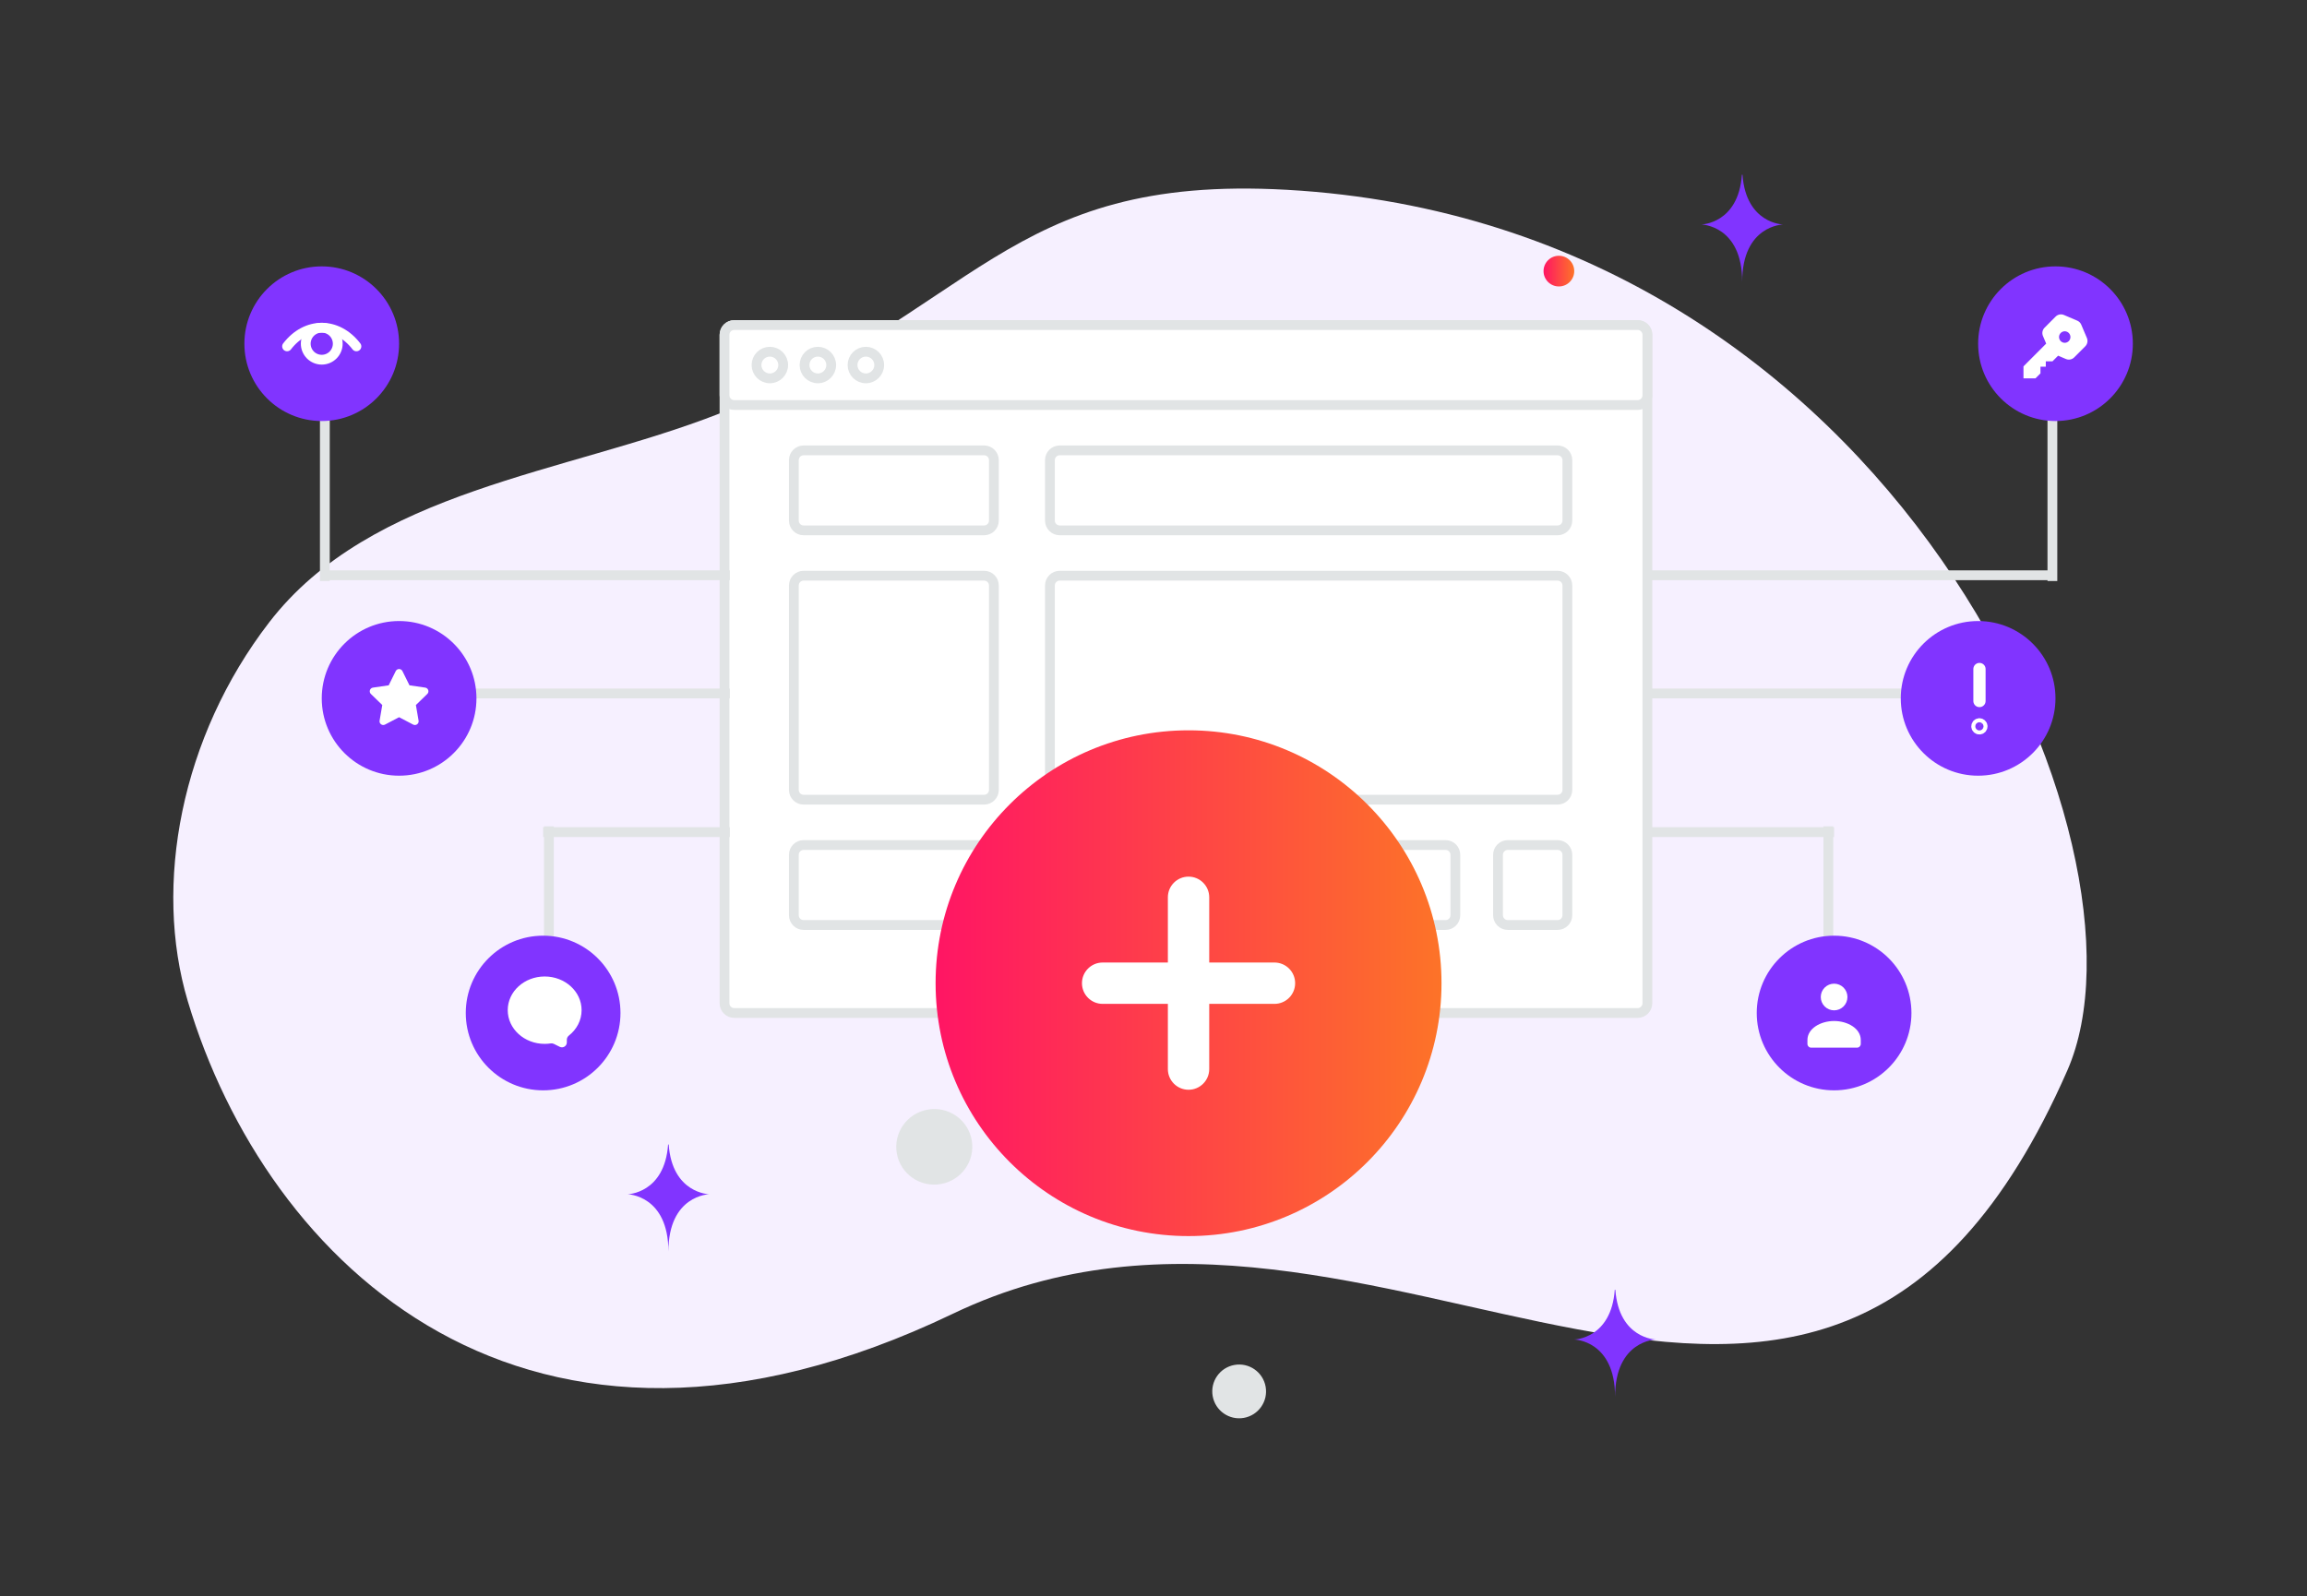<svg width="705" height="488" viewBox="0 0 705 488" fill="none" xmlns="http://www.w3.org/2000/svg">
<rect x="0" y="0" width="705" height="488" fill="#333333" stroke="none"/>
<path d="M631.762 327.211C661.431 259.586 579.184 68.539 393.324 58.023C306.882 53.134 298.374 95.704 219.694 126.473C172.796 144.809 113.466 149.713 82.255 190.246C55.306 225.23 46.774 270.503 57.382 306.021C81.243 385.896 160.547 464.238 291.208 401.573C421.869 338.907 555.221 501.61 631.762 327.211Z" fill="#F6F0FF"/>
<path d="M285.363 189.041H285.182C284.108 204.014 272.801 204.245 272.801 204.245C272.801 204.245 285.275 204.484 285.275 221.785C285.275 204.484 297.748 204.245 297.748 204.245C297.748 204.245 286.436 204.014 285.363 189.041Z" fill="#8134FF"/>
<path d="M493.64 394.254H493.459C492.385 409.227 481.078 409.458 481.078 409.458C481.078 409.458 493.552 409.697 493.552 426.998C493.552 409.697 506.026 409.458 506.026 409.458C506.026 409.458 494.713 409.227 493.64 394.254Z" fill="#8134FF"/>
<path d="M204.347 349.854H204.166C203.092 364.826 191.785 365.057 191.785 365.057C191.785 365.057 204.259 365.296 204.259 382.597C204.259 365.296 216.733 365.057 216.733 365.057C216.733 365.057 205.42 364.826 204.347 349.854Z" fill="#8134FF"/>
<path d="M532.492 53.416H532.311C531.237 68.389 519.93 68.62 519.93 68.62C519.93 68.62 532.403 68.859 532.403 86.16C532.403 68.859 544.877 68.62 544.877 68.62C544.877 68.62 533.565 68.389 532.492 53.416Z" fill="#8134FF"/>
<circle cx="476.385" cy="82.871" r="4.69" fill="url(#paint0_linear_700_8118)"/>
<circle cx="317.358" cy="266.205" r="4.69" fill="url(#paint1_linear_700_8118)"/>
<path d="M386.769 423.89C387.559 428.359 384.577 432.623 380.108 433.413C375.639 434.204 371.375 431.222 370.584 426.753C369.793 422.283 372.775 418.019 377.245 417.229C381.714 416.438 385.978 419.42 386.769 423.89Z" fill="#E1E4E5"/>
<path d="M308.554 158.796C309.345 163.265 306.362 167.529 301.893 168.32C297.424 169.11 293.16 166.128 292.369 161.659C291.578 157.19 294.561 152.925 299.03 152.135C303.499 151.344 307.763 154.326 308.554 158.796Z" fill="#E1E4E5"/>
<path d="M296.951 348.532C298.062 354.814 293.839 360.812 287.519 361.93C281.198 363.049 275.174 358.863 274.063 352.581C272.952 346.299 277.174 340.301 283.495 339.183C289.815 338.065 295.839 342.25 296.951 348.532Z" fill="#E1E4E5"/>
<g clip-path="url(#clip0_700_8118)">
<path d="M500.434 99.356H224.397C222.743 99.356 221.402 100.696 221.402 102.35V306.658C221.402 308.312 222.743 309.652 224.397 309.652H500.434C502.087 309.652 503.428 308.312 503.428 306.658V102.35C503.428 100.696 502.087 99.356 500.434 99.356Z" fill="white" stroke="#E1E4E5" stroke-width="2.995"/>
<path d="M500.434 99.356H224.397C222.743 99.356 221.402 100.696 221.402 102.35V120.814C221.402 122.468 222.743 123.809 224.397 123.809H500.434C502.087 123.809 503.428 122.468 503.428 120.814V102.35C503.428 100.696 502.087 99.356 500.434 99.356Z" fill="white" stroke="#E1E4E5" stroke-width="2.995"/>
<path d="M239.335 111.582C239.335 109.331 237.51 107.506 235.259 107.506C233.008 107.506 231.184 109.331 231.184 111.582C231.184 113.832 233.008 115.657 235.259 115.657C237.51 115.657 239.335 113.832 239.335 111.582Z" fill="white" stroke="#E1E4E5" stroke-width="2.995"/>
<path d="M254.007 111.582C254.007 109.331 252.182 107.506 249.931 107.506C247.68 107.506 245.855 109.331 245.855 111.582C245.855 113.832 247.68 115.657 249.931 115.657C252.182 115.657 254.007 113.832 254.007 111.582Z" fill="white" stroke="#E1E4E5" stroke-width="2.995"/>
<path d="M268.679 111.582C268.679 109.331 266.854 107.506 264.603 107.506C262.352 107.506 260.527 109.331 260.527 111.582C260.527 113.832 262.352 115.657 264.603 115.657C266.854 115.657 268.679 113.832 268.679 111.582Z" fill="white" stroke="#E1E4E5" stroke-width="2.995"/>
<path d="M300.732 137.666H245.588C243.934 137.666 242.594 139.007 242.594 140.661V159.125C242.594 160.778 243.934 162.119 245.588 162.119H300.732C302.385 162.119 303.726 160.778 303.726 159.125V140.661C303.726 139.007 302.385 137.666 300.732 137.666Z" fill="white" stroke="#E1E4E5" stroke-width="2.995"/>
<path d="M475.983 137.666H323.842C322.188 137.666 320.848 139.007 320.848 140.661V159.125C320.848 160.778 322.188 162.119 323.842 162.119H475.983C477.637 162.119 478.978 160.778 478.978 159.125V140.661C478.978 139.007 477.637 137.666 475.983 137.666Z" fill="white" stroke="#E1E4E5" stroke-width="2.995"/>
<path d="M300.732 258.301H245.588C243.934 258.301 242.594 259.642 242.594 261.295V279.759C242.594 281.413 243.934 282.754 245.588 282.754H300.732C302.385 282.754 303.726 281.413 303.726 279.759V261.295C303.726 259.642 302.385 258.301 300.732 258.301Z" fill="white" stroke="#E1E4E5" stroke-width="2.995"/>
<path d="M339.046 258.301H323.842C322.188 258.301 320.848 259.642 320.848 261.295V279.759C320.848 281.413 322.188 282.754 323.842 282.754H339.046C340.7 282.754 342.04 281.413 342.04 279.759V261.295C342.04 259.642 340.7 258.301 339.046 258.301Z" fill="white" stroke="#E1E4E5" stroke-width="2.995"/>
<path d="M373.276 258.301H358.073C356.419 258.301 355.078 259.642 355.078 261.295V279.759C355.078 281.413 356.419 282.754 358.073 282.754H373.276C374.93 282.754 376.271 281.413 376.271 279.759V261.295C376.271 259.642 374.93 258.301 373.276 258.301Z" fill="white" stroke="#E1E4E5" stroke-width="2.995"/>
<path d="M407.511 258.301H392.307C390.653 258.301 389.312 259.642 389.312 261.295V279.759C389.312 281.413 390.653 282.754 392.307 282.754H407.511C409.165 282.754 410.505 281.413 410.505 279.759V261.295C410.505 259.642 409.165 258.301 407.511 258.301Z" fill="white" stroke="#E1E4E5" stroke-width="2.995"/>
<path d="M441.749 258.301H426.545C424.892 258.301 423.551 259.642 423.551 261.295V279.759C423.551 281.413 424.892 282.754 426.545 282.754H441.749C443.403 282.754 444.744 281.413 444.744 279.759V261.295C444.744 259.642 443.403 258.301 441.749 258.301Z" fill="white" stroke="#E1E4E5" stroke-width="2.995"/>
<path d="M475.979 258.301H460.776C459.122 258.301 457.781 259.642 457.781 261.295V279.759C457.781 281.413 459.122 282.754 460.776 282.754H475.979C477.633 282.754 478.974 281.413 478.974 279.759V261.295C478.974 259.642 477.633 258.301 475.979 258.301Z" fill="white" stroke="#E1E4E5" stroke-width="2.995"/>
<path d="M300.732 175.977H245.588C243.934 175.977 242.594 177.317 242.594 178.971V241.45C242.594 243.104 243.934 244.445 245.588 244.445H300.732C302.385 244.445 303.726 243.104 303.726 241.45V178.971C303.726 177.317 302.385 175.977 300.732 175.977Z" fill="white" stroke="#E1E4E5" stroke-width="2.995"/>
<path d="M475.983 175.977H323.842C322.188 175.977 320.848 177.317 320.848 178.971V241.45C320.848 243.104 322.188 244.445 323.842 244.445H475.983C477.637 244.445 478.978 243.104 478.978 241.45V178.971C478.978 177.317 477.637 175.977 475.983 175.977Z" fill="white" stroke="#E1E4E5" stroke-width="2.995"/>
<path d="M165.978 254.359H223.035M560.488 254.359H503.43M130.113 211.973H223.035M596.353 211.973H503.431M98.324 175.843H223.035M628.141 175.843H503.43M167.741 314.544V252.596M558.725 314.544V252.596M99.272 115.658V177.606M627.193 115.658V177.606" stroke="#E1E4E5" stroke-width="2.995"/>
<path d="M98.321 128.7C111.376 128.7 121.959 118.116 121.959 105.062C121.959 92.007 111.376 81.424 98.321 81.424C85.267 81.424 74.684 92.007 74.684 105.062C74.684 118.116 85.267 128.7 98.321 128.7Z" fill="#8134FF"/>
<path d="M87.727 105.878C93.579 98.27 103.067 98.27 108.919 105.878" stroke="white" stroke-width="2.995" stroke-linecap="round" stroke-linejoin="round"/>
<path d="M101.782 101.604C102.236 102.058 102.596 102.597 102.842 103.191C103.088 103.784 103.214 104.42 103.214 105.062C103.214 105.704 103.088 106.34 102.842 106.934C102.596 107.527 102.236 108.066 101.782 108.52C101.328 108.974 100.789 109.335 100.195 109.58C99.602 109.826 98.966 109.953 98.324 109.953C97.682 109.953 97.046 109.826 96.453 109.58C95.859 109.335 95.32 108.974 94.866 108.52C93.949 107.603 93.434 106.359 93.434 105.062C93.434 103.765 93.949 102.521 94.866 101.604C95.783 100.687 97.027 100.172 98.324 100.172C99.621 100.172 100.865 100.687 101.782 101.604Z" stroke="white" stroke-width="2.995" stroke-linecap="round" stroke-linejoin="round"/>
<path d="M628.139 128.7C615.085 128.7 604.502 118.116 604.502 105.062C604.502 92.007 615.085 81.424 628.139 81.424C641.194 81.424 651.777 92.007 651.777 105.062C651.777 118.116 641.194 128.7 628.139 128.7Z" fill="#8134FF"/>
<path d="M121.962 237.11C135.017 237.11 145.6 226.527 145.6 213.472C145.6 200.417 135.017 189.834 121.962 189.834C108.907 189.834 98.324 200.417 98.324 213.472C98.324 226.527 108.907 237.11 121.962 237.11Z" fill="#8134FF"/>
<path fill-rule="evenodd" clip-rule="evenodd" d="M121.956 219.233L126.26 221.488C127.097 221.927 128.078 221.218 127.917 220.288L127.095 215.51L130.578 212.129C131.256 211.47 130.883 210.321 129.945 210.186L125.134 209.489L122.981 205.139C122.564 204.292 121.353 204.292 120.932 205.139L118.782 209.489L113.971 210.186C113.034 210.321 112.66 211.47 113.339 212.129L116.821 215.51L115.999 220.288C115.838 221.218 116.819 221.927 117.656 221.488L121.96 219.233H121.956Z" fill="white"/>
<path d="M604.499 237.11C591.444 237.11 580.861 226.527 580.861 213.472C580.861 200.417 591.444 189.834 604.499 189.834C617.554 189.834 628.137 200.417 628.137 213.472C628.137 226.527 617.554 237.11 604.499 237.11Z" fill="#8134FF"/>
<path d="M604.91 214.285V204.504M604.908 221.417C604.826 221.414 604.744 221.428 604.667 221.458C604.591 221.488 604.521 221.533 604.462 221.59C604.403 221.647 604.357 221.716 604.325 221.791C604.293 221.867 604.277 221.949 604.277 222.031C604.278 222.113 604.295 222.194 604.327 222.269C604.359 222.345 604.407 222.413 604.466 222.47C604.525 222.527 604.595 222.571 604.672 222.6C604.749 222.629 604.831 222.642 604.913 222.639C605.071 222.633 605.221 222.566 605.331 222.451C605.44 222.337 605.501 222.184 605.501 222.025C605.5 221.867 605.438 221.715 605.327 221.601C605.216 221.488 605.066 221.421 604.908 221.417Z" stroke="white" stroke-width="3.743" stroke-linecap="round" stroke-linejoin="round"/>
<path d="M165.974 333.291C179.029 333.291 189.612 322.708 189.612 309.653C189.612 296.599 179.029 286.016 165.974 286.016C152.919 286.016 142.336 296.599 142.336 309.653C142.336 322.708 152.919 333.291 165.974 333.291Z" fill="#8134FF"/>
<path fill-rule="evenodd" clip-rule="evenodd" d="M177.733 308.788C177.733 311.896 176.226 314.662 173.855 316.544C173.468 316.852 173.221 317.309 173.221 317.803L173.22 318.646C173.219 319.757 172.051 320.482 171.055 319.987L169.244 319.087C168.948 318.945 168.616 318.896 168.292 318.948C167.681 319.041 167.065 319.088 166.447 319.088C160.237 319.088 155.16 314.502 155.16 308.788C155.16 303.075 160.237 298.488 166.447 298.488C172.657 298.488 177.733 303.075 177.733 308.788Z" fill="white"/>
<path d="M560.483 333.291C547.428 333.291 536.845 322.708 536.845 309.653C536.845 296.599 547.428 286.016 560.483 286.016C573.538 286.016 584.121 296.599 584.121 309.653C584.121 322.708 573.538 333.291 560.483 333.291Z" fill="#8134FF"/>
<path fill-rule="evenodd" clip-rule="evenodd" d="M568.638 317.923V319.086C568.638 319.728 568.116 320.249 567.474 320.249H553.5C553.347 320.249 553.196 320.219 553.055 320.161C552.914 320.102 552.785 320.017 552.677 319.909C552.569 319.801 552.483 319.672 552.425 319.531C552.366 319.39 552.336 319.239 552.336 319.086V317.904C552.336 314.385 556.362 312.098 560.486 312.098C564.611 312.098 568.638 314.386 568.638 317.904M563.369 301.88C563.747 302.258 564.047 302.708 564.252 303.202C564.457 303.697 564.562 304.227 564.562 304.762C564.562 305.297 564.457 305.827 564.252 306.322C564.047 306.816 563.747 307.266 563.368 307.644C562.99 308.023 562.541 308.323 562.046 308.528C561.551 308.732 561.021 308.838 560.486 308.838C559.951 308.838 559.421 308.732 558.926 308.527C558.432 308.323 557.983 308.022 557.604 307.644C556.84 306.879 556.41 305.843 556.411 304.762C556.411 303.681 556.84 302.644 557.605 301.88C558.369 301.115 559.406 300.686 560.487 300.686C561.568 300.686 562.604 301.116 563.369 301.88ZM625.179 112.088V110.456H627.214L628.943 108.724L631.329 109.74C631.751 109.92 632.218 109.969 632.669 109.881C633.12 109.794 633.534 109.573 633.858 109.247L637.247 105.851C637.571 105.525 637.792 105.11 637.879 104.658C637.967 104.207 637.918 103.739 637.739 103.316L636.009 99.235C635.776 98.685 635.339 98.247 634.789 98.013L630.717 96.279C630.295 96.099 629.828 96.05 629.377 96.138C628.926 96.226 628.512 96.447 628.188 96.773L624.8 100.169C624.475 100.495 624.255 100.91 624.168 101.361C624.08 101.813 624.129 102.28 624.309 102.703L625.296 105.033L618.359 111.986V115.658H622.023L623.55 114.128V112.087H625.179V112.088Z" fill="white"/>
<path fill-rule="evenodd" clip-rule="evenodd" d="M630.987 101.26C630.519 101.261 630.071 101.449 629.741 101.78C629.411 102.112 629.226 102.561 629.227 103.029C629.227 103.261 629.273 103.49 629.362 103.704C629.451 103.918 629.582 104.112 629.746 104.276C629.91 104.439 630.105 104.569 630.32 104.657C630.534 104.745 630.764 104.79 630.996 104.789C631.455 104.776 631.891 104.584 632.211 104.254C632.531 103.925 632.71 103.484 632.71 103.024C632.71 102.565 632.531 102.124 632.211 101.794C631.891 101.465 631.455 101.273 630.996 101.26" fill="#8134FF"/>
<path d="M363.21 377.841C405.902 377.841 440.511 343.232 440.511 300.541C440.511 257.849 405.902 223.24 363.21 223.24C320.519 223.24 285.91 257.849 285.91 300.541C285.91 343.232 320.519 377.841 363.21 377.841Z" fill="url(#paint2_linear_700_8118)"/>
<path d="M369.531 274.287C369.531 270.796 366.701 267.967 363.211 267.967C359.72 267.967 356.891 270.796 356.891 274.287V326.793C356.891 330.284 359.72 333.113 363.211 333.113C366.701 333.113 369.531 330.284 369.531 326.793V274.287Z" fill="white"/>
<path d="M389.465 306.861C392.956 306.861 395.785 304.031 395.785 300.541C395.785 297.05 392.956 294.221 389.465 294.221H336.959C333.468 294.221 330.638 297.05 330.638 300.541C330.638 304.031 333.468 306.861 336.959 306.861H389.465Z" fill="white"/>
</g>
<defs>
<linearGradient id="paint0_linear_700_8118" x1="471.695" y1="82.871" x2="481.075" y2="82.871" gradientUnits="userSpaceOnUse">
<stop stop-color="#FF1564"/>
<stop offset="1" stop-color="#FD7328"/>
</linearGradient>
<linearGradient id="paint1_linear_700_8118" x1="312.668" y1="266.205" x2="322.047" y2="266.205" gradientUnits="userSpaceOnUse">
<stop stop-color="#FF1564"/>
<stop offset="1" stop-color="#FD7328"/>
</linearGradient>
<linearGradient id="paint2_linear_700_8118" x1="285.91" y1="300.54" x2="440.511" y2="300.54" gradientUnits="userSpaceOnUse">
<stop stop-color="#FF1564"/>
<stop offset="1" stop-color="#FD7328"/>
</linearGradient>
<clipPath id="clip0_700_8118">
<rect width="577.957" height="297.214" fill="white" transform="translate(74 81.062)"/>
</clipPath>
</defs>
</svg>
